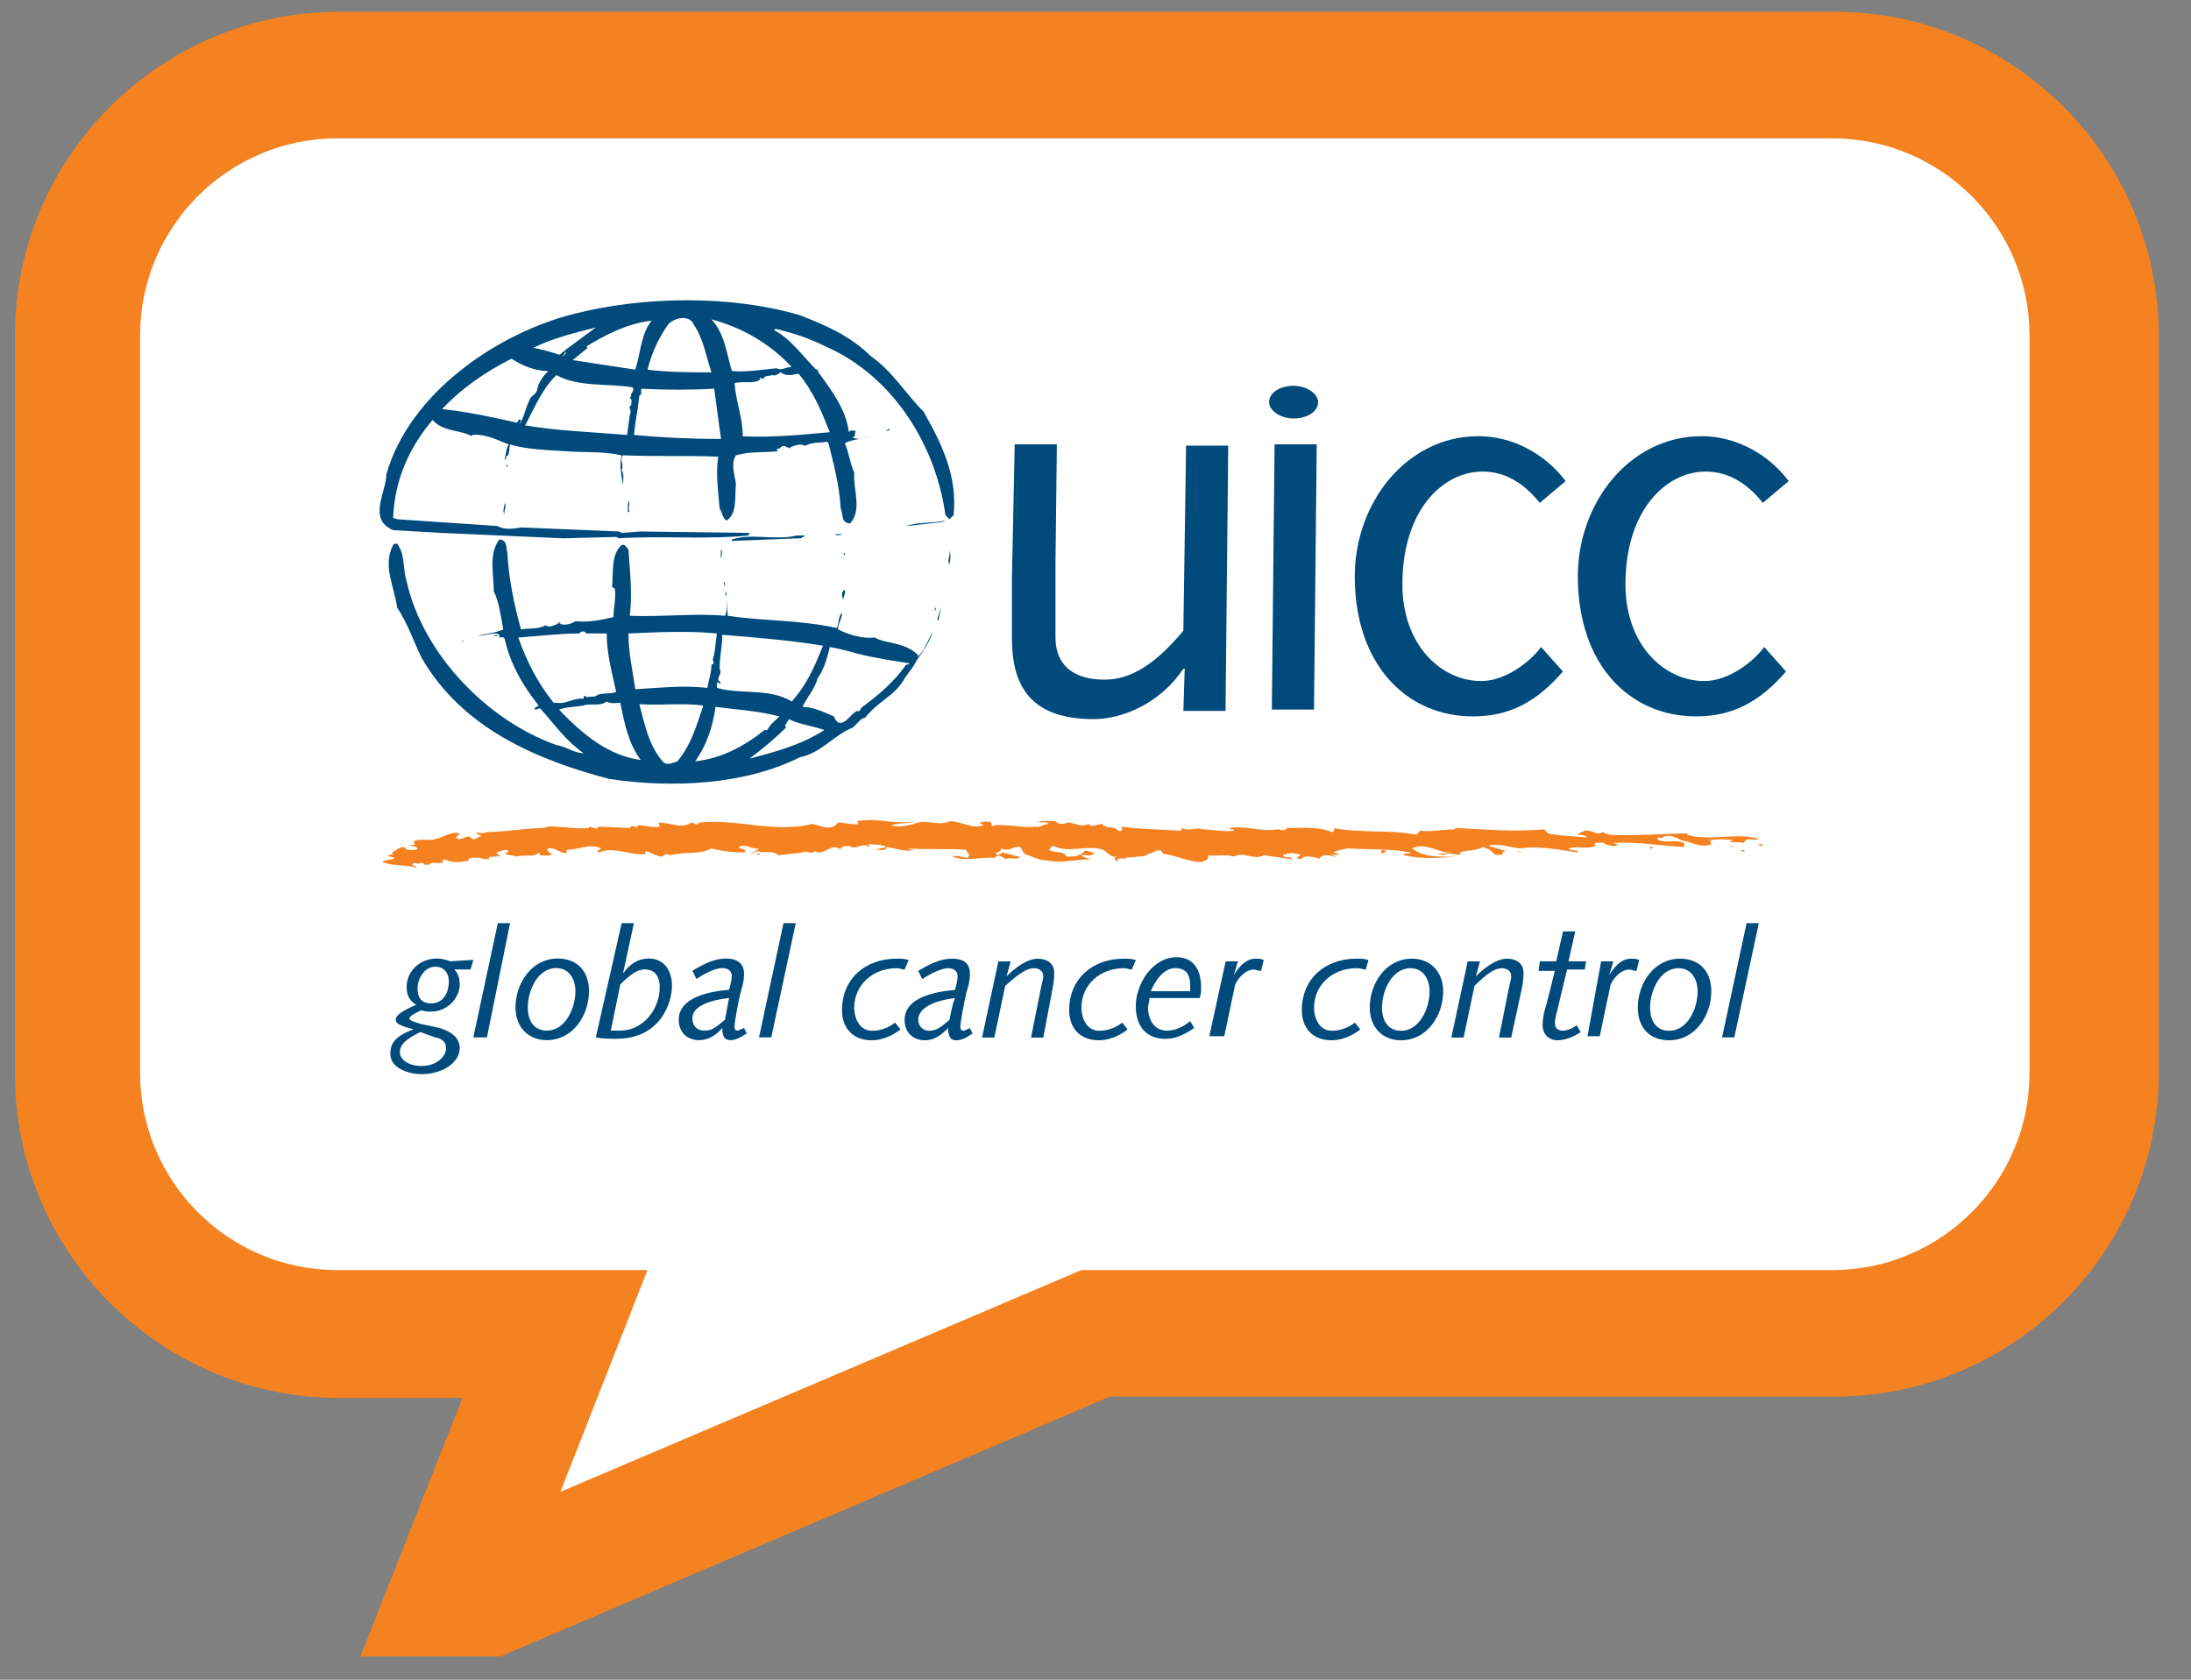 <svg xmlns="http://www.w3.org/2000/svg" width="60" height="46" viewBox="0 0 60 46" fill="none">
  <rect x="0" y="0" width="60" height="46" fill="#808080" stroke="none"/>
  <path d="M8.677 3.008C5.585 3.008 3.052 5.541 3.052 8.633V30.276C3.052 33.368 5.585 35.901 8.677 35.901L15.904 36.124L13.408 42.42L29.911 35.864H51.367C54.459 35.864 56.992 33.331 56.992 30.239V8.633C56.992 5.541 54.459 3.008 51.367 3.008H8.677Z" fill="white"/>
  <path d="M9.237 3.789C6.257 3.789 3.836 6.21 3.836 9.19V29.38C3.836 32.361 6.257 34.782 9.237 34.782H17.731L15.347 40.854L29.614 34.782H50.177C53.157 34.782 55.578 32.361 55.578 29.38V9.19C55.578 6.21 53.157 3.789 50.177 3.789H9.237ZM13.708 45.361H9.871L12.665 38.283H9.275C4.395 38.283 0.409 34.298 0.409 29.418V9.19C0.409 4.31 4.395 0.324 9.275 0.324H50.251C55.131 0.324 59.117 4.31 59.117 9.19V29.38C59.117 34.26 55.131 38.246 50.251 38.246H30.396L13.708 45.361Z" fill="#F58220"/>
  <path d="M11.807 27.479C12.142 27.479 12.291 27.181 12.291 26.883C12.291 26.622 12.142 26.474 11.918 26.474C11.62 26.474 11.434 26.809 11.434 27.07C11.434 27.33 11.546 27.479 11.807 27.479ZM11.509 28.262C11.136 28.448 10.95 28.597 10.95 28.82C10.95 29.007 11.174 29.193 11.546 29.193C11.956 29.193 12.216 28.932 12.216 28.709C12.216 28.56 12.142 28.448 11.918 28.411L11.509 28.262ZM12.03 28.15C12.403 28.262 12.589 28.448 12.589 28.709C12.589 29.081 12.142 29.416 11.546 29.416C11.211 29.416 10.689 29.267 10.689 28.858C10.689 28.56 10.838 28.373 11.322 28.187C10.876 28.075 10.838 28.001 10.838 27.926C10.838 27.852 10.876 27.74 11.397 27.517C11.211 27.405 11.136 27.256 11.136 27.032C11.136 26.585 11.509 26.25 11.956 26.25C12.105 26.25 12.216 26.287 12.328 26.325L12.962 26.287L12.887 26.548H12.44C12.552 26.66 12.589 26.809 12.589 26.958C12.589 27.33 12.254 27.703 11.807 27.703C11.695 27.703 11.62 27.703 11.546 27.666C11.285 27.777 11.211 27.852 11.211 27.889C11.211 27.926 11.248 27.964 11.509 28.038L12.03 28.15Z" fill="#004A7C"/>
  <path d="M13.633 25.281H13.968L13.335 28.41H12.962L13.633 25.281Z" fill="#004A7C"/>
  <path d="M14.974 28.224C15.496 28.224 15.757 27.591 15.757 27.144C15.757 26.846 15.607 26.511 15.235 26.511C14.713 26.511 14.453 27.144 14.453 27.591C14.453 27.926 14.602 28.224 14.974 28.224ZM15.272 26.25C15.831 26.25 16.129 26.622 16.129 27.144C16.129 27.815 15.682 28.485 14.974 28.485C14.453 28.485 14.117 28.113 14.117 27.591C14.117 26.921 14.564 26.25 15.272 26.25Z" fill="#004A7C"/>
  <path d="M16.726 28.224H16.987C17.62 28.224 18.067 27.628 18.067 27.032C18.067 26.771 17.955 26.548 17.657 26.548C17.471 26.548 17.285 26.66 16.987 26.958L16.726 28.224ZM17.024 25.281H17.359L17.061 26.66C17.248 26.399 17.471 26.25 17.769 26.25C18.216 26.25 18.402 26.622 18.402 26.995C18.402 27.442 18.104 28.448 16.875 28.448C16.689 28.448 16.503 28.448 16.316 28.41L17.024 25.281Z" fill="#004A7C"/>
  <path d="M19.295 28.224C19.481 28.224 19.593 28.15 19.854 27.926C19.891 27.74 19.928 27.517 19.965 27.33C19.332 27.405 18.96 27.591 18.96 27.889C18.96 28.075 19.071 28.224 19.295 28.224ZM18.96 26.585C19.332 26.362 19.593 26.25 19.891 26.25C20.152 26.25 20.375 26.362 20.375 26.66C20.375 26.734 20.375 26.883 20.301 27.107C20.226 27.367 20.114 28.001 20.114 28.113C20.114 28.187 20.152 28.224 20.189 28.224C20.226 28.224 20.301 28.187 20.375 28.15L20.45 28.299C20.226 28.448 20.114 28.485 20.003 28.485C19.817 28.485 19.779 28.336 19.779 28.15C19.63 28.336 19.407 28.485 19.146 28.485C18.811 28.485 18.587 28.262 18.587 27.926C18.587 27.293 19.481 27.144 19.965 27.107C20.003 26.995 20.04 26.809 20.04 26.734C20.04 26.585 19.928 26.511 19.779 26.511C19.593 26.511 19.295 26.66 19.071 26.809L18.96 26.585Z" fill="#004A7C"/>
  <path d="M21.456 25.281H21.791L21.121 28.41H20.785L21.456 25.281Z" fill="#004A7C"/>
  <path d="M24.772 26.552C24.697 26.552 24.66 26.515 24.548 26.515C23.915 26.515 23.393 26.962 23.393 27.595C23.393 27.893 23.543 28.228 23.878 28.228C24.101 28.228 24.325 28.154 24.511 28.005L24.66 28.191C24.474 28.34 24.176 28.489 23.878 28.489C23.319 28.489 23.058 28.116 23.058 27.669C23.058 26.775 23.729 26.254 24.548 26.254C24.66 26.254 24.772 26.254 24.884 26.291L24.772 26.552Z" fill="#004A7C"/>
  <path d="M25.442 28.228C25.629 28.228 25.741 28.154 26.001 27.93C26.038 27.744 26.076 27.52 26.15 27.334C25.517 27.409 25.145 27.632 25.145 27.93C25.145 28.079 25.256 28.228 25.442 28.228ZM25.145 26.589C25.517 26.366 25.778 26.254 26.076 26.254C26.374 26.254 26.56 26.366 26.56 26.664C26.56 26.738 26.56 26.887 26.485 27.111C26.411 27.372 26.299 28.005 26.299 28.116C26.299 28.191 26.337 28.228 26.374 28.228C26.411 28.228 26.485 28.191 26.56 28.154L26.634 28.303C26.411 28.452 26.299 28.489 26.188 28.489C26.001 28.489 25.964 28.34 25.964 28.154C25.778 28.34 25.591 28.489 25.331 28.489C24.995 28.489 24.772 28.265 24.772 27.93C24.772 27.297 25.666 27.148 26.15 27.111C26.188 26.999 26.225 26.813 26.225 26.738C26.225 26.589 26.113 26.515 25.964 26.515C25.778 26.515 25.48 26.664 25.256 26.813L25.145 26.589Z" fill="#004A7C"/>
  <path d="M27.34 26.328H27.676L27.564 26.738C27.788 26.515 28.123 26.254 28.421 26.254C28.644 26.254 28.868 26.366 28.868 26.626C28.868 26.738 28.868 26.85 28.831 27.036L28.57 28.415H28.235L28.495 27.111C28.532 26.924 28.57 26.813 28.57 26.738C28.57 26.589 28.458 26.515 28.309 26.515C28.123 26.515 27.899 26.664 27.527 26.999L27.229 28.415H26.893L27.34 26.328Z" fill="#004A7C"/>
  <path d="M30.992 26.552C30.918 26.552 30.88 26.515 30.769 26.515C30.135 26.515 29.614 26.962 29.614 27.595C29.614 27.893 29.763 28.228 30.098 28.228C30.322 28.228 30.545 28.154 30.731 28.005L30.88 28.191C30.694 28.34 30.396 28.489 30.098 28.489C29.539 28.489 29.279 28.116 29.279 27.669C29.279 26.775 29.949 26.254 30.769 26.254C30.88 26.254 30.992 26.254 31.104 26.291L30.992 26.552Z" fill="#004A7C"/>
  <path d="M32.593 27.146C32.593 27.109 32.593 27.034 32.593 26.997C32.593 26.736 32.519 26.513 32.183 26.513C31.848 26.513 31.625 26.885 31.513 27.146H32.593ZM31.476 27.37C31.476 27.444 31.438 27.519 31.438 27.593C31.438 27.891 31.587 28.226 31.96 28.226C32.183 28.226 32.407 28.115 32.593 27.966L32.705 28.152C32.481 28.301 32.221 28.45 31.923 28.45C31.364 28.45 31.103 28.077 31.103 27.556C31.103 26.96 31.55 26.215 32.221 26.215C32.705 26.215 32.891 26.587 32.891 27.034C32.891 27.146 32.891 27.221 32.854 27.332H31.476V27.37Z" fill="#004A7C"/>
  <path d="M33.564 26.328H33.9L33.788 26.701C33.974 26.403 34.16 26.254 34.384 26.254C34.458 26.254 34.533 26.254 34.607 26.291L34.533 26.589C34.458 26.589 34.384 26.552 34.346 26.552C34.123 26.552 33.937 26.738 33.825 26.962L33.527 28.377H33.117L33.564 26.328Z" fill="#004A7C"/>
  <path d="M37.401 26.552C37.326 26.552 37.289 26.515 37.14 26.515C36.507 26.515 35.985 26.962 35.985 27.595C35.985 27.893 36.134 28.228 36.47 28.228C36.693 28.228 36.917 28.154 37.103 28.005L37.252 28.191C37.066 28.34 36.768 28.489 36.47 28.489C35.911 28.489 35.65 28.116 35.65 27.669C35.65 26.775 36.321 26.254 37.14 26.254C37.252 26.254 37.364 26.254 37.475 26.291L37.401 26.552Z" fill="#004A7C"/>
  <path d="M38.366 28.228C38.888 28.228 39.149 27.595 39.149 27.148C39.149 26.85 39 26.515 38.627 26.515C38.106 26.515 37.845 27.148 37.845 27.595C37.845 27.93 37.994 28.228 38.366 28.228ZM38.664 26.254C39.186 26.254 39.521 26.626 39.521 27.148C39.521 27.819 39.074 28.489 38.366 28.489C37.845 28.489 37.51 28.116 37.51 27.595C37.51 26.924 37.957 26.254 38.664 26.254Z" fill="#004A7C"/>
  <path d="M40.192 26.328H40.528L40.416 26.738C40.639 26.515 40.975 26.254 41.273 26.254C41.496 26.254 41.72 26.366 41.72 26.626C41.72 26.738 41.72 26.85 41.682 27.036L41.384 28.415H41.049L41.31 27.111C41.347 26.924 41.384 26.813 41.384 26.738C41.384 26.589 41.273 26.515 41.124 26.515C40.937 26.515 40.714 26.664 40.379 26.999L40.081 28.415H39.745L40.192 26.328Z" fill="#004A7C"/>
  <path d="M42.169 26.327H42.617L42.803 25.508H43.138L42.952 26.327H43.436L43.399 26.551H42.914L42.654 27.631C42.617 27.78 42.579 27.929 42.579 28.004C42.579 28.153 42.654 28.227 42.803 28.227C42.877 28.227 43.026 28.19 43.175 28.078L43.287 28.264C43.063 28.413 42.84 28.488 42.654 28.488C42.393 28.488 42.244 28.302 42.244 28.078C42.244 27.892 42.281 27.706 42.356 27.482L42.579 26.588H42.132L42.169 26.327Z" fill="#004A7C"/>
  <path d="M43.846 26.328H44.181L44.069 26.701C44.255 26.403 44.442 26.254 44.665 26.254C44.74 26.254 44.814 26.254 44.889 26.291L44.814 26.589C44.74 26.589 44.665 26.552 44.628 26.552C44.405 26.552 44.218 26.738 44.106 26.962L43.809 28.377H43.473L43.846 26.328Z" fill="#004A7C"/>
  <path d="M45.708 28.228C46.23 28.228 46.49 27.595 46.49 27.148C46.49 26.85 46.341 26.515 45.969 26.515C45.447 26.515 45.187 27.148 45.187 27.595C45.187 27.93 45.336 28.228 45.708 28.228ZM46.006 26.254C46.565 26.254 46.863 26.626 46.863 27.148C46.863 27.819 46.416 28.489 45.708 28.489C45.149 28.489 44.851 28.116 44.851 27.595C44.851 26.924 45.298 26.254 46.006 26.254Z" fill="#004A7C"/>
  <path d="M47.83 25.281H48.165L47.494 28.41H47.159L47.83 25.281Z" fill="#004A7C"/>
  <path d="M27.787 12.168H28.942L28.904 15.446C28.904 16.079 28.904 16.713 28.904 17.458C28.904 18.24 29.426 18.613 30.245 18.613C30.991 18.613 31.661 18.166 32.406 17.271L32.481 12.205H33.635L33.561 19.469H32.406L32.443 18.314H32.406C31.81 19.209 30.804 19.693 29.948 19.693C28.271 19.693 27.712 18.836 27.712 17.495C27.712 16.936 27.712 16.377 27.712 15.819L27.787 12.168Z" fill="#004A7C"/>
  <path d="M42.166 13.771C41.719 13.212 41.198 12.914 40.602 12.914C39.521 12.914 38.404 13.957 38.404 16.006C38.404 17.645 39.447 18.651 40.564 18.651C41.198 18.651 41.868 18.166 42.203 17.719L42.8 18.39C42.092 19.209 41.347 19.619 40.341 19.619C38.516 19.619 37.1 18.204 37.1 15.782C37.1 13.771 38.516 11.945 40.49 11.945C41.421 11.945 42.315 12.43 42.874 13.175L42.166 13.771Z" fill="#004A7C"/>
  <path d="M48.276 13.771C47.829 13.212 47.307 12.914 46.711 12.914C45.631 12.914 44.513 13.957 44.513 16.006C44.513 17.645 45.556 18.651 46.674 18.651C47.307 18.651 47.978 18.166 48.313 17.719L48.909 18.39C48.201 19.209 47.456 19.619 46.45 19.619C44.625 19.619 43.209 18.204 43.209 15.782C43.209 13.771 44.625 11.945 46.599 11.945C47.531 11.945 48.425 12.43 48.983 13.175L48.276 13.771Z" fill="#004A7C"/>
  <path d="M34.904 12.168H36.058L35.984 19.432H34.829L34.904 12.168Z" fill="#004A7C"/>
  <path d="M36.095 11.013C36.095 11.274 35.797 11.46 35.425 11.46C35.052 11.46 34.754 11.237 34.754 11.013C34.754 10.753 35.052 10.566 35.425 10.566C35.797 10.566 36.095 10.79 36.095 11.013Z" fill="#004A7C"/>
  <path d="M24.365 11.761C24.365 11.798 24.29 11.798 24.252 11.798C24.29 11.798 24.327 11.723 24.365 11.761Z" fill="#004A7C"/>
  <path d="M23.433 11.871C23.395 11.909 23.283 11.946 23.245 11.946C23.32 11.909 23.395 11.909 23.433 11.871Z" fill="#004A7C"/>
  <path d="M13.857 12.73L13.894 12.805V12.73H13.857Z" fill="#004A7C"/>
  <path d="M17.245 13.998L17.208 14.035C17.17 13.961 17.208 13.811 17.208 13.699C17.282 13.849 17.17 13.923 17.245 13.998Z" fill="#004A7C"/>
  <path d="M13.82 14.072C13.745 13.997 13.82 13.885 13.82 13.773C13.895 13.885 13.783 13.96 13.82 14.072Z" fill="#004A7C"/>
  <path d="M25.814 14.295L24.809 14.407C25.107 14.295 25.554 14.332 25.889 14.258L25.814 14.295Z" fill="#004A7C"/>
  <path d="M23.057 14.629C23.02 14.666 22.87 14.666 22.87 14.629H23.057Z" fill="#004A7C"/>
  <path d="M21.938 14.739L20.038 14.813V14.776C20.597 14.59 21.23 14.813 21.826 14.664H22.05L21.938 14.739Z" fill="#004A7C"/>
  <path d="M19.741 15.296V15.035C19.779 15.072 19.779 15.222 19.741 15.296Z" fill="#004A7C"/>
  <path d="M25.998 15.448C25.924 15.336 26.036 15.224 25.998 15.074C26.036 15.149 26.036 15.336 25.998 15.448Z" fill="#004A7C"/>
  <path d="M23.095 15.148L23.132 15.223V15.148H23.095Z" fill="#004A7C"/>
  <path d="M19.853 16.084V15.971L19.815 15.934L19.853 16.084Z" fill="#004A7C"/>
  <path d="M23.133 16.156C23.17 16.268 23.096 16.306 23.096 16.418C23.058 16.38 23.021 16.194 23.133 16.156Z" fill="#004A7C"/>
  <path d="M19.854 16.23L19.892 16.343V16.23H19.854Z" fill="#004A7C"/>
  <path d="M25.812 16.566C25.738 16.678 25.738 16.864 25.7 16.976H25.663C25.7 16.864 25.738 16.678 25.812 16.566Z" fill="#004A7C"/>
  <path d="M25.627 16.641C25.627 16.678 25.627 16.715 25.59 16.715H25.552C25.627 16.715 25.59 16.641 25.627 16.641Z" fill="#004A7C"/>
  <path d="M15.272 17.051L15.346 17.088V17.051H15.272Z" fill="#004A7C"/>
  <path d="M24.957 18.279C25.031 18.093 25.18 17.944 25.292 17.795L25.553 17.273C25.441 17.646 25.18 17.981 24.957 18.279Z" fill="#004A7C"/>
  <path d="M13.634 17.383L13.597 17.42C13.559 17.42 13.521 17.42 13.521 17.383C13.597 17.42 13.597 17.383 13.634 17.383Z" fill="#004A7C"/>
  <path d="M12.627 17.572H12.664L12.701 17.535L12.627 17.572Z" fill="#004A7C"/>
  <path d="M21.681 10.048C21.532 10.048 21.383 10.16 21.271 10.085C20.861 10.123 20.451 10.197 20.042 10.16C19.893 9.675 19.855 9.154 19.483 8.744C20.302 8.968 21.047 9.377 21.681 10.048ZM21.867 10.234C22.277 10.719 22.5 11.277 22.724 11.836C21.904 11.911 21.159 11.985 20.34 11.948C20.34 11.426 20.154 11.017 20.116 10.495C20.34 10.421 20.675 10.532 20.824 10.383C20.824 10.346 20.787 10.346 20.75 10.346H20.861C20.861 10.383 20.861 10.383 20.898 10.383C20.936 10.271 21.047 10.309 21.159 10.271C21.234 10.309 21.308 10.234 21.383 10.197C21.532 10.309 21.681 10.271 21.867 10.234ZM17.36 11.911C17.397 11.538 17.471 11.203 17.509 10.83C17.62 10.793 17.509 10.681 17.583 10.644C18.216 10.681 18.924 10.681 19.558 10.644L19.744 12.022C18.962 12.022 18.142 11.985 17.36 11.911ZM17.285 10.867C17.248 10.867 17.248 10.867 17.248 10.905C17.322 10.905 17.285 11.054 17.285 11.091C17.173 11.165 17.322 11.24 17.248 11.352L17.173 11.911C16.242 11.836 15.274 11.799 14.38 11.65C14.64 11.165 14.826 10.681 15.236 10.271C15.832 10.607 16.652 10.495 17.322 10.607C17.397 10.719 17.248 10.756 17.285 10.867ZM14.268 11.501C14.193 11.463 14.193 11.538 14.156 11.575C13.486 11.426 12.815 11.277 12.107 11.203C12.666 10.607 13.336 10.16 14.007 9.824C14.305 10.011 14.64 10.16 15.013 10.16C14.901 10.271 14.752 10.458 14.715 10.644C14.715 10.793 14.528 10.83 14.491 10.979C14.38 11.203 14.342 11.463 14.23 11.613C14.23 11.575 14.268 11.538 14.268 11.501ZM16.317 8.968L15.46 9.601C15.46 9.601 15.46 9.601 15.497 9.638C15.497 9.638 15.497 9.638 15.497 9.675C15.46 9.713 15.46 9.75 15.385 9.75L15.497 9.638C15.423 9.564 15.385 9.713 15.311 9.713C15.087 9.638 14.826 9.564 14.603 9.526C15.125 9.266 15.721 9.117 16.317 8.968ZM17.397 10.123L15.683 9.862L16.093 9.526L16.056 9.489C16.54 9.191 17.173 8.856 17.844 8.781C17.546 9.154 17.546 9.675 17.397 10.123ZM18.999 8.893C19.259 9.266 19.334 9.75 19.483 10.197C18.887 10.197 18.291 10.197 17.732 10.123C17.844 9.675 18.03 9.266 18.291 8.893C18.44 8.707 18.887 8.595 18.999 8.893ZM25.294 11.277C24.81 10.793 24.437 10.16 23.841 9.75C23.283 9.191 22.575 8.893 21.904 8.632C20.005 8.074 17.62 8.111 15.721 8.595C13.634 9.117 11.213 10.756 10.58 12.991C10.58 13.475 10.058 14.22 10.766 14.518L12.07 14.593L15.423 14.742L16.875 14.704L16.95 14.742C18.105 14.667 19.297 14.779 20.489 14.667L20.526 14.593H20.377L17.546 14.555L17.024 14.593L16.95 14.555L14.268 14.444C14.082 14.481 13.784 14.518 13.634 14.406L10.878 14.22L10.766 14.183C10.803 13.14 11.213 12.246 11.846 11.501C12.144 11.836 12.591 11.761 12.927 11.948V11.911C13.299 11.873 13.634 12.06 13.932 12.171C13.858 12.283 13.858 12.432 13.821 12.581H13.858V12.507C13.97 12.469 13.932 12.283 13.97 12.171C14.454 12.32 15.013 12.32 15.497 12.358C16.019 12.395 16.54 12.358 17.024 12.469C16.95 12.73 17.024 13.028 17.062 13.289C17.062 13.14 17.099 12.991 17.024 12.879C17.099 12.73 16.95 12.581 17.062 12.469C17.918 12.507 18.85 12.469 19.669 12.507C19.595 12.991 19.669 13.438 19.706 13.922C19.781 14.034 19.781 14.183 19.893 14.257C20.191 14.071 20.116 13.624 20.154 13.252C20.116 12.991 20.005 12.693 20.154 12.469C20.526 12.358 20.973 12.395 21.308 12.358L21.271 12.32C21.271 12.283 21.308 12.283 21.346 12.283L21.383 12.246C21.457 12.171 21.569 12.246 21.644 12.283V12.246C21.755 12.209 21.904 12.134 22.053 12.209C22.24 12.097 22.463 12.134 22.649 12.097L22.687 12.134C22.836 12.73 22.985 13.289 23.022 13.922C23.096 14.071 23.022 14.332 23.283 14.332C23.618 13.959 23.357 13.401 23.394 12.954C23.283 12.693 23.245 12.395 23.134 12.134C23.357 12.022 23.655 12.022 23.841 11.948C23.692 11.985 23.506 12.06 23.357 11.985L23.432 11.911C23.394 11.911 23.394 11.911 23.394 11.948L23.432 11.799C23.357 11.799 23.283 11.761 23.245 11.836C23.171 11.203 22.761 10.681 22.389 10.16L22.426 10.085C22.426 10.123 22.389 10.123 22.351 10.123C21.979 9.75 21.644 9.266 21.197 9.042L21.234 9.005C21.718 9.117 22.165 9.266 22.612 9.489C24.475 10.309 25.63 12.209 25.89 14.108L26.002 14.22C26.039 14.183 26.076 14.146 26.114 14.108C26.226 13.028 25.779 12.134 25.294 11.277Z" fill="#004A7C"/>
  <path d="M21.533 12.247H21.645V12.209C21.608 12.209 21.533 12.247 21.533 12.172C21.533 12.209 21.533 12.209 21.533 12.247Z" fill="#004A7C"/>
  <path d="M15.462 9.676L15.35 9.751C15.425 9.751 15.462 9.713 15.462 9.676Z" fill="#004A7C"/>
  <path d="M24.847 18.204H24.81C24.512 18.651 24.027 19.061 23.618 19.359C23.543 19.396 23.58 19.508 23.468 19.471C23.282 19.546 23.021 20.067 22.835 19.62C22.575 19.508 22.276 19.359 21.979 19.359C22.09 19.099 22.314 18.875 22.388 18.577C22.575 18.316 22.649 18.018 22.724 17.72C22.947 17.758 23.245 17.832 23.506 17.907C23.953 18.018 24.437 18.093 24.921 18.167L24.959 18.13C24.921 18.167 24.847 18.204 24.847 18.204ZM20.526 20.775C20.824 20.551 21.196 20.253 21.532 19.918L21.494 19.881L21.606 19.695C21.904 19.843 22.276 19.881 22.575 19.993C21.941 20.402 21.233 20.589 20.526 20.775ZM19.594 19.359C20.19 19.434 20.786 19.471 21.345 19.62C21.233 19.732 21.084 19.843 21.01 19.993H20.935C20.377 20.44 19.743 20.775 19.036 20.849C19.334 20.44 19.52 19.918 19.594 19.359ZM18.179 20.887C17.769 20.44 17.657 19.843 17.508 19.285C18.104 19.322 18.738 19.247 19.259 19.322C19.073 19.881 18.924 20.402 18.551 20.849C18.44 20.887 18.291 20.961 18.179 20.887ZM15.31 19.434C15.497 19.359 15.758 19.359 15.981 19.322C16.167 19.247 16.428 19.359 16.614 19.21C16.726 19.285 16.875 19.247 16.987 19.247C17.099 19.806 17.21 20.365 17.546 20.812C16.689 20.7 15.981 20.142 15.31 19.434ZM15.162 19.247C14.714 18.689 14.416 18.093 14.193 17.459C14.752 17.422 15.31 17.348 15.869 17.348C15.906 17.273 16.018 17.273 16.055 17.348H16.614C16.614 17.907 16.763 18.428 16.875 18.95C16.689 19.024 16.465 18.95 16.316 19.061C16.242 19.099 16.167 19.061 16.055 19.099C16.055 19.061 16.055 19.061 16.018 19.061C15.981 19.061 15.981 19.099 15.981 19.136C15.72 19.099 15.534 19.285 15.236 19.247C15.273 19.247 15.236 19.247 15.162 19.247ZM19.632 17.348C19.594 17.571 19.594 17.832 19.52 18.055C19.52 18.13 19.594 18.167 19.483 18.204C19.483 18.428 19.408 18.614 19.371 18.838C18.7 18.763 18.067 18.838 17.397 18.875C17.322 18.354 17.21 17.869 17.21 17.348C18.03 17.31 18.887 17.273 19.632 17.348ZM19.669 18.689L19.706 18.726C19.781 18.689 19.669 18.651 19.669 18.614C19.669 18.503 19.781 18.428 19.706 18.316C19.706 17.981 19.781 17.683 19.781 17.385C20.712 17.459 21.643 17.534 22.537 17.683C22.314 18.242 22.09 18.763 21.68 19.21C21.084 18.838 20.265 19.024 19.632 18.838V18.689H19.669ZM23.953 17.459C23.618 17.497 23.245 17.385 22.947 17.236C22.947 17.087 23.059 16.938 23.059 16.789C22.947 16.863 22.984 17.087 22.91 17.199C21.941 16.975 20.898 17.012 19.93 16.863L19.892 16.379C19.892 16.491 19.93 16.714 19.855 16.863C18.998 16.789 18.104 16.901 17.247 16.863C17.322 16.23 17.247 15.634 17.21 15.038C17.136 15.001 17.136 14.889 17.024 14.926C16.726 15.187 16.8 15.671 16.763 16.081C16.8 16.081 16.8 16.118 16.838 16.118C16.875 16.379 16.8 16.64 16.8 16.901C16.465 16.975 16.13 17.05 15.758 17.012C15.646 17.087 15.422 17.161 15.273 17.05V17.087C15.162 17.124 15.05 17.199 14.938 17.124C14.752 17.236 14.491 17.199 14.267 17.236C14.081 16.565 13.932 15.858 13.895 15.15C13.858 15.001 13.895 14.777 13.671 14.777C13.373 15.187 13.522 15.709 13.522 16.193C13.671 16.491 13.709 16.863 13.783 17.236C13.56 17.348 13.262 17.348 13.075 17.422L13.522 17.348C13.597 17.348 13.709 17.348 13.671 17.459C13.709 17.459 13.783 17.422 13.82 17.497C13.969 18.167 14.305 18.763 14.752 19.322C14.714 19.359 14.64 19.359 14.64 19.434C14.714 19.434 14.752 19.396 14.789 19.396C15.162 19.806 15.497 20.291 15.981 20.626C15.72 20.626 15.497 20.44 15.236 20.402C13.336 19.732 11.585 17.907 11.138 15.932C11.027 15.597 11.101 15.187 10.877 14.889C10.84 14.889 10.766 14.889 10.766 14.926C10.468 15.485 10.803 16.081 10.877 16.64C11.175 17.087 11.325 17.571 11.548 18.018C12.666 19.955 14.714 20.812 16.689 21.334C18.477 21.594 20.414 21.483 21.904 20.738C22.463 20.626 22.798 20.179 23.282 19.955C23.431 19.918 23.543 19.657 23.692 19.657C24.027 19.21 24.512 19.061 24.772 18.577C24.921 18.354 25.108 18.167 25.145 17.944C24.772 17.571 24.288 17.646 23.953 17.459Z" fill="#004A7C"/>
  <path d="M18.926 22.526C19.001 22.526 19.075 22.638 19.15 22.526C20.193 22.415 21.199 22.825 22.242 22.564C22.465 22.601 22.763 22.787 22.95 22.526C23.136 22.526 23.359 22.601 23.508 22.564L23.471 22.489C24.03 22.378 24.514 22.601 25.073 22.489C24.887 22.564 24.626 22.526 24.402 22.601C24.626 22.676 24.849 22.601 25.036 22.564C25.334 22.415 25.706 22.638 26.004 22.489C26.34 22.489 26.6 22.713 26.936 22.601C26.898 22.564 26.861 22.564 26.824 22.526C26.898 22.526 27.196 22.415 27.159 22.638C27.271 22.564 27.383 22.601 27.494 22.601C27.792 22.601 28.09 22.676 28.351 22.638C28.463 22.676 28.575 22.564 28.724 22.564C28.649 22.489 28.537 22.526 28.426 22.526C28.537 22.452 28.761 22.489 28.91 22.489C28.984 22.601 29.133 22.564 29.245 22.526C29.431 22.526 29.618 22.676 29.804 22.564C29.916 22.676 30.065 22.564 30.176 22.564C30.288 22.713 30.512 22.601 30.623 22.75C30.661 22.75 30.698 22.787 30.735 22.713L30.698 22.638C31.257 22.713 31.778 22.713 32.337 22.75L32.374 22.675C32.56 22.787 32.747 22.638 32.933 22.713C33.194 22.713 33.492 22.787 33.79 22.75C33.79 22.676 33.678 22.75 33.678 22.675C34.088 22.601 34.535 22.787 34.982 22.713C35.094 22.713 35.168 22.787 35.243 22.675C35.69 22.675 36.137 22.638 36.472 22.787C36.509 22.787 36.584 22.713 36.509 22.675C37.254 22.825 38.111 22.713 38.782 22.862L38.893 22.75C39.228 22.787 39.526 22.713 39.825 22.713L39.862 22.675C40.644 22.713 41.464 22.787 42.283 22.713L42.395 22.825C42.73 22.899 43.14 22.899 43.475 22.936C43.401 22.862 43.289 22.862 43.214 22.862C43.252 22.787 43.326 22.787 43.401 22.75C43.587 22.713 43.736 22.899 43.885 22.787L44.071 22.862C44.816 22.899 45.524 22.825 46.232 22.825L46.194 22.862C46.828 23.048 47.498 22.787 48.169 22.974C48.057 23.048 47.796 22.899 47.759 23.085C47.647 23.048 47.498 23.085 47.349 23.048L47.461 23.011C47.275 22.974 47.014 22.974 46.828 23.011L46.865 23.123C46.567 23.234 46.306 23.048 46.045 23.011C45.897 22.936 45.71 22.825 45.524 22.936L45.561 22.974C45.524 22.936 45.45 22.936 45.412 22.936L45.375 22.974C45.561 23.123 45.897 22.974 46.12 23.085V23.197C45.487 23.16 44.816 23.048 44.183 23.085C44.22 23.123 44.258 23.085 44.295 23.123C44.183 23.234 44.071 23.123 43.959 23.123C43.922 23.048 43.81 23.085 43.699 23.085L43.661 23.123L43.699 23.16C43.512 23.272 43.177 23.16 42.954 23.234C43.028 23.309 43.14 23.272 43.214 23.309V23.346C42.693 23.272 42.171 23.16 41.613 23.234C41.315 23.197 41.017 23.085 40.756 23.16L41.24 23.309L41.128 23.346L41.166 23.383C41.128 23.421 40.979 23.421 40.905 23.383C40.83 23.272 40.719 23.234 40.607 23.197C40.421 23.309 40.16 23.272 39.974 23.346C39.974 23.383 40.011 23.383 40.048 23.383C39.899 23.458 39.713 23.309 39.526 23.421C39.489 23.383 39.415 23.421 39.377 23.383L39.787 23.346C39.377 23.383 39.08 23.048 38.67 23.234C39.005 23.495 39.452 23.458 39.862 23.458C39.415 23.495 38.931 23.532 38.446 23.421C38.446 23.309 38.595 23.421 38.633 23.346C38.074 23.234 37.478 23.272 36.882 23.234C36.77 23.272 36.621 23.272 36.509 23.346C36.584 23.346 36.658 23.421 36.733 23.383C36.584 23.458 36.286 23.346 36.137 23.495C35.95 23.495 35.764 23.383 35.615 23.532L35.503 23.495L35.615 23.421C35.503 23.346 35.28 23.346 35.131 23.421C35.168 23.532 35.354 23.421 35.392 23.532L34.609 23.421C34.349 23.57 34.05 23.309 33.79 23.458C33.529 23.383 33.343 23.458 33.082 23.421C33.119 23.57 32.97 23.57 32.896 23.607C32.523 23.607 32.225 23.421 31.853 23.383C31.741 23.16 31.592 23.383 31.443 23.383C31.368 23.458 31.219 23.458 31.145 23.458C31.033 23.495 30.884 23.458 30.81 23.495L30.847 23.532C30.772 23.495 30.661 23.495 30.586 23.532L30.623 23.57C30.549 23.607 30.549 23.532 30.512 23.495L30.586 23.458C30.437 23.495 30.325 23.346 30.214 23.272C29.767 23.123 29.245 23.383 28.835 23.16L28.724 23.272C28.873 23.383 29.096 23.272 29.208 23.458C29.394 23.458 29.58 23.458 29.692 23.309C29.804 23.272 29.841 23.346 29.953 23.346C29.916 23.495 29.692 23.383 29.618 23.421C29.692 23.495 29.767 23.495 29.878 23.532C29.506 23.532 29.059 23.644 28.724 23.57C28.463 23.57 28.277 23.458 28.053 23.383L27.941 23.197C27.755 23.16 27.606 23.346 27.42 23.234C27.42 23.346 27.308 23.309 27.271 23.383C27.345 23.458 27.383 23.383 27.457 23.346C27.643 23.383 27.792 23.458 27.941 23.458C27.867 23.57 27.643 23.458 27.532 23.532C27.457 23.458 27.308 23.383 27.233 23.495C26.861 23.458 26.451 23.607 26.079 23.458C26.191 23.421 26.34 23.458 26.488 23.495C26.526 23.458 26.563 23.421 26.526 23.383L26.451 23.272C25.93 23.234 25.371 23.272 24.849 23.234C24.924 23.272 24.998 23.272 25.036 23.272C24.812 23.346 24.551 23.234 24.291 23.197C24.253 23.346 24.03 23.234 23.918 23.272L24.291 23.197C24.142 23.123 23.918 23.123 23.769 23.123C23.769 23.16 23.844 23.16 23.806 23.197C23.62 23.048 23.434 23.309 23.248 23.16C23.173 23.197 23.024 23.123 23.024 23.272C22.763 23.048 22.577 23.458 22.316 23.309C22.205 23.421 22.093 23.272 21.981 23.346L21.311 23.421C21.162 23.272 20.901 23.383 20.752 23.309C20.677 23.309 20.64 23.383 20.566 23.383L20.789 23.234C20.566 23.272 20.416 23.085 20.23 23.197C20.305 23.272 20.379 23.234 20.416 23.309L20.379 23.346C20.081 23.346 19.746 23.309 19.485 23.234C19.15 23.421 18.74 23.309 18.368 23.421C18.293 23.383 18.181 23.383 18.144 23.458C17.958 23.458 17.846 23.346 17.697 23.309L17.66 23.346L17.697 23.383C17.287 23.458 16.84 23.16 16.393 23.346L16.356 23.309L16.468 23.234C16.17 23.085 15.835 23.272 15.537 23.272L15.499 23.309L15.537 23.346C15.387 23.421 15.239 23.197 15.015 23.234L14.978 23.272C15.015 23.309 15.052 23.383 15.127 23.383C15.052 23.458 14.903 23.421 14.791 23.421L14.754 23.346C14.643 23.495 14.345 23.383 14.158 23.458C14.046 23.421 13.935 23.421 13.823 23.383C13.86 23.346 13.898 23.346 13.935 23.309C13.86 23.234 13.711 23.309 13.6 23.346C13.6 23.383 13.637 23.383 13.637 23.421H13.711C13.637 23.495 13.45 23.421 13.376 23.495L13.413 23.532C13.339 23.532 13.227 23.532 13.152 23.495C13.041 23.495 12.929 23.458 12.817 23.532L12.854 23.57C12.631 23.607 12.37 23.644 12.184 23.532L12.109 23.57L12.147 23.607C12.035 23.681 11.849 23.57 11.737 23.681H11.625C11.588 23.57 11.476 23.681 11.402 23.644C11.364 23.644 11.327 23.607 11.29 23.681C11.327 23.719 11.364 23.719 11.402 23.719V23.756C11.104 23.681 10.731 23.719 10.47 23.607C10.545 23.532 10.731 23.57 10.806 23.495C10.694 23.458 10.619 23.421 10.545 23.458L10.768 23.383L10.731 23.346C10.843 23.309 11.029 23.085 11.141 23.272C11.253 23.272 11.364 23.309 11.439 23.234C11.364 23.16 11.253 23.16 11.178 23.16L11.364 23.123L11.327 23.048C11.513 22.936 11.737 23.048 11.923 22.974C12.147 22.936 12.37 22.75 12.594 22.825L12.482 22.936C12.631 23.085 12.78 22.787 12.929 22.974C13.041 23.011 13.078 22.899 13.19 22.899C13.152 22.862 13.041 22.862 13.041 22.787C13.115 22.825 13.264 22.825 13.339 22.787C13.86 22.787 14.382 22.675 14.903 22.675L14.866 22.638C14.941 22.713 15.015 22.601 15.127 22.638C15.462 22.638 15.797 22.713 16.133 22.675V22.638C16.207 22.638 16.356 22.75 16.393 22.638L17.25 22.675C17.325 22.526 17.436 22.75 17.474 22.601C17.66 22.601 17.883 22.676 18.07 22.638L18.032 22.526C18.368 22.526 18.666 22.713 18.926 22.526Z" fill="#F58220"/>
  <path d="M15.533 22.75C15.421 22.788 15.384 22.713 15.309 22.676C15.421 22.638 15.458 22.75 15.533 22.75Z" fill="#F58220"/>
  <path d="M26.67 22.748C26.596 22.748 26.558 22.786 26.484 22.786L26.446 22.711C26.484 22.711 26.558 22.748 26.67 22.748Z" fill="#F58220"/>
  <path d="M21.791 22.784L21.753 22.821L21.828 22.896C21.753 22.933 21.753 22.859 21.716 22.859L21.753 22.821C21.753 22.746 21.678 22.746 21.641 22.746L21.791 22.784Z" fill="#F58220"/>
  <path d="M33.302 22.901C33.153 22.901 32.93 22.938 32.744 22.864C32.893 22.827 33.042 22.827 33.191 22.864C33.228 22.901 33.265 22.901 33.302 22.901Z" fill="#F58220"/>
  <path d="M34.309 22.862C34.234 22.899 34.16 22.862 34.048 22.899C34.16 22.899 34.197 22.825 34.309 22.862Z" fill="#F58220"/>
  <path d="M24.661 22.977H24.735L24.474 22.94C24.549 22.94 24.586 22.94 24.623 22.902C24.623 22.94 24.661 22.94 24.661 22.977Z" fill="#F58220"/>
  <path d="M34.529 23.008V22.934H34.305L34.529 23.008Z" fill="#F58220"/>
  <path d="M40.641 23.01H40.342C40.38 22.973 40.417 22.936 40.38 22.898C40.454 22.936 40.566 22.973 40.641 23.01Z" fill="#F58220"/>
  <path d="M44.777 23.009C44.739 23.009 44.702 23.046 44.664 22.971C44.702 22.934 44.739 23.009 44.777 23.009Z" fill="#F58220"/>
  <path d="M40.008 23.012L39.97 23.049L40.269 23.012H39.97H40.008Z" fill="#F58220"/>
  <path d="M30.958 23.086C30.958 23.123 30.958 23.123 30.995 23.123H31.032L30.995 23.16C30.995 23.198 31.07 23.16 31.107 23.198C31.144 23.123 31.256 23.16 31.367 23.16C31.256 23.16 31.181 23.272 31.144 23.347C30.995 23.309 30.846 23.235 30.66 23.235C30.511 23.049 30.846 23.198 30.92 23.086H30.958Z" fill="#F58220"/>
  <path d="M12.516 23.157L12.479 23.119L12.367 23.082L12.516 23.157Z" fill="#F58220"/>
  <path d="M19.33 23.158C19.218 23.232 19.069 23.121 18.92 23.158C19.032 23.009 19.144 23.232 19.33 23.158Z" fill="#F58220"/>
  <path d="M48.275 23.121C48.275 23.234 48.163 23.121 48.125 23.121H48.275Z" fill="#F58220"/>
  <path d="M47.382 23.16L47.456 23.197V23.16H47.382Z" fill="#F58220"/>
  <path d="M16.799 23.233H17.061H17.023L16.799 23.195V23.233Z" fill="#F58220"/>
  <path d="M45.296 23.195C45.259 23.195 45.184 23.308 45.184 23.195H45.296Z" fill="#F58220"/>
  <path d="M13.148 23.27C13.111 23.307 13.111 23.344 13.111 23.381C12.999 23.344 12.849 23.419 12.812 23.307C12.887 23.344 12.999 23.344 13.073 23.307C13.111 23.307 13.111 23.27 13.148 23.27Z" fill="#F58220"/>
  <path d="M37.996 23.307C37.958 23.27 37.771 23.494 37.846 23.27L37.996 23.307Z" fill="#F58220"/>
  <path d="M47.791 23.305C47.753 23.305 47.678 23.343 47.678 23.305C47.678 23.268 47.753 23.268 47.791 23.305Z" fill="#F58220"/>
  <path d="M12.626 23.379H12.552L12.589 23.305C12.589 23.342 12.664 23.379 12.626 23.379Z" fill="#F58220"/>
  <path d="M41.683 23.342L41.533 23.305C41.571 23.342 41.608 23.342 41.683 23.342Z" fill="#F58220"/>
  <path d="M36.655 23.453C36.543 23.49 36.431 23.416 36.319 23.416C36.393 23.341 36.543 23.49 36.655 23.453Z" fill="#F58220"/>
  <path d="M20.821 23.379C20.821 23.416 20.709 23.416 20.709 23.379H20.821Z" fill="#F58220"/>
  <path d="M34.903 23.418L35.015 23.456V23.418H34.903Z" fill="#F58220"/>
  <path d="M39.19 23.456L38.928 23.493C39.003 23.493 39.078 23.418 39.19 23.456Z" fill="#F58220"/>
  <path d="M36.056 23.492L36.13 23.529V23.492H36.056Z" fill="#F58220"/>
</svg>